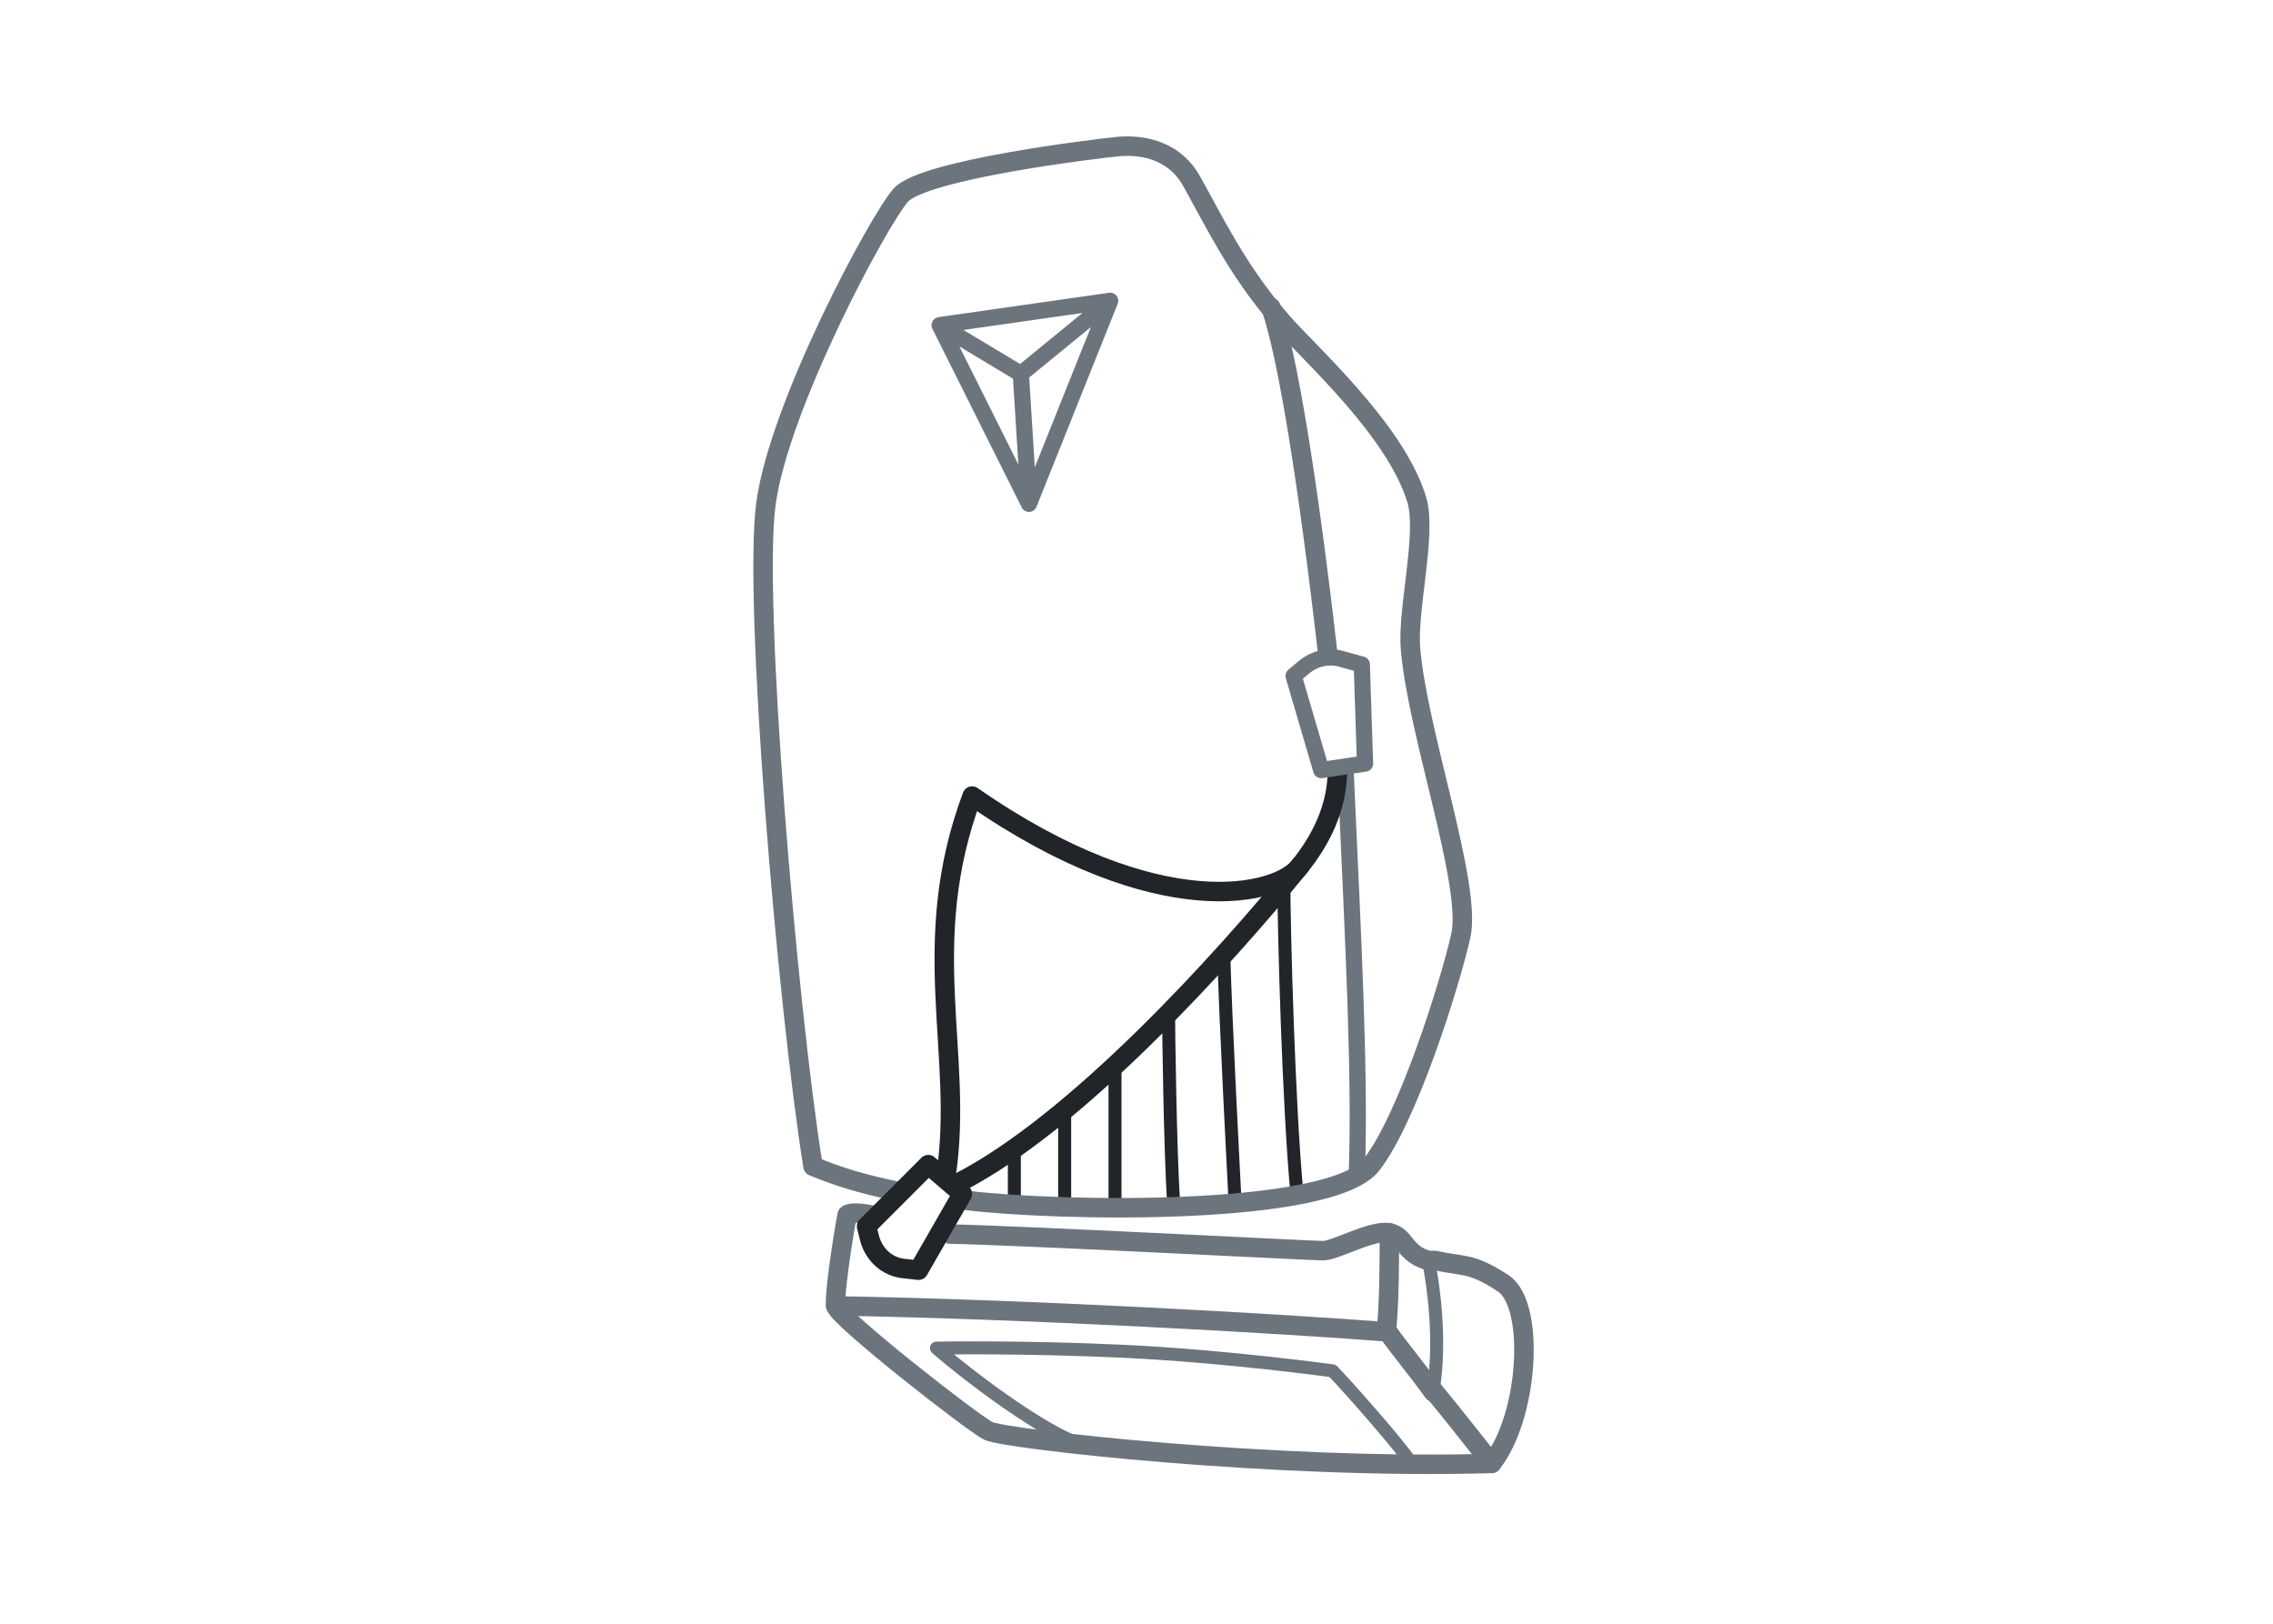 <svg xmlns="http://www.w3.org/2000/svg" width="140" height="100" fill="none" viewBox="0 0 140 100"><path stroke="#212529" stroke-linecap="round" stroke-linejoin="round" stroke-width=".8" d="M62.476 70.825v3.1M68.676 65.626v8.3M65.576 68.726v5.2M71.976 62.325c0 1.2.1 8.4.3 11.6M75.376 58.726c.1 4 .6 13.4.7 15.4M79.076 54.226c0 3.1.3 14 .8 19.2"/><path stroke="#6C757D" stroke-linecap="round" stroke-linejoin="round" stroke-width="1.2" d="M53.676 74.825c-.5-.1-1.3-.2-1.5 0-.3 1.6-.8 5-.7 5.6.1.7 8.4 7.2 9.4 7.7s17.7 2.4 31 2c2.3-2.9 2.7-9.8.7-11.1-2-1.3-2.4-1-4.2-1.4h-.4c-1.5-.4-1.4-1.5-2.4-1.7-1.1-.2-3.3 1.1-4.1 1.1-.7 0-18.276-.925-22.976-1.025M55.076 73.325c-1.9-.4-3.3-.8-5-1.5-1.6-10-3.7-34.9-2.9-40.8.8-6 6.9-17.4 8.3-19 1.4-1.6 12.3-2.9 13.4-3 1.1-.1 3.3 0 4.5 2.1 1.3 2.3 2.8 5.5 5.5 8.6 1.6 1.9 7.1 6.7 8.4 11.1.6 2.1-.6 6.7-.4 9.1.4 5.1 3.8 14.6 3.1 17.7-.7 3.1-3.3 11.3-5.5 14.1-2.5 3.2-19.276 2.9-24.976 2.2"/><path stroke="#6C757D" stroke-linecap="round" stroke-linejoin="round" d="M83.576 72.126c.2-6-.2-13.7-.7-24.7"/><path stroke="#212529" stroke-linecap="round" stroke-linejoin="round" stroke-width="1.2" d="M82.376 47.425c0 2.4-1.1 4.4-2.3 5.9-4.8 5.9-13.8 15.8-21 19.5"/><path stroke="#6C757D" stroke-linecap="round" stroke-linejoin="round" d="m79.676 41.626.6-.5c.7-.6 1.6-.8 2.5-.5l1.1.3.2 6.1-2.7.4-1.7-5.8Z"/><path stroke="#212529" stroke-linecap="round" stroke-linejoin="round" stroke-width="1.2" d="m57.176 71.726 2.1 1.8-2.7 4.7-.9-.1c-1-.1-1.8-.8-2.1-1.8l-.2-.8 3.8-3.8Z"/><path stroke="#6C757D" stroke-linecap="round" stroke-linejoin="round" stroke-width=".8" d="M86.876 90.025c-.9-1.3-4.2-5-4.8-5.6 0 0-6.5-.9-12.8-1.2-6.3-.3-11.6-.2-11.6-.2 2.2 1.9 6 4.7 8.3 5.7"/><path stroke="#6C757D" stroke-linecap="round" stroke-linejoin="round" d="m57.876 20.026 10.5-1.5m-10.5 1.5 5.5 11m-5.5-11 5 3m5.5-4.5-5 12.5m5-12.5-5.5 4.5m.5 8-.5-8"/><path stroke="#6C757D" stroke-linecap="round" stroke-linejoin="round" stroke-width="1.2" d="M78.276 18.925c1 2.8 2.3 10.8 3.5 21.3"/><path stroke="#212529" stroke-linecap="round" stroke-linejoin="round" stroke-width="1.2" d="M80.076 53.326c-1.3 1.8-8.7 3.7-20.2-4.3-3.4 9.1-.5 15.9-1.6 23.3"/><path stroke="#6C757D" stroke-linecap="round" stroke-linejoin="round" stroke-width="1.2" d="M51.476 80.425c11.9.2 27.6 1.1 34 1.6M91.876 90.126c-.8-1-2.2-2.8-3.6-4.5"/><path stroke="#6C757D" stroke-linecap="round" stroke-linejoin="round" stroke-width="1.2" d="M85.576 75.925c0 1.4 0 4.6-.2 6.1M85.476 82.026c.7 1 1.8 2.3 2.8 3.7"/><path stroke="#6C757D" stroke-linecap="round" stroke-linejoin="round" stroke-width=".8" d="M87.976 77.626c.3 1.4.8 4.9.3 8"/></svg>